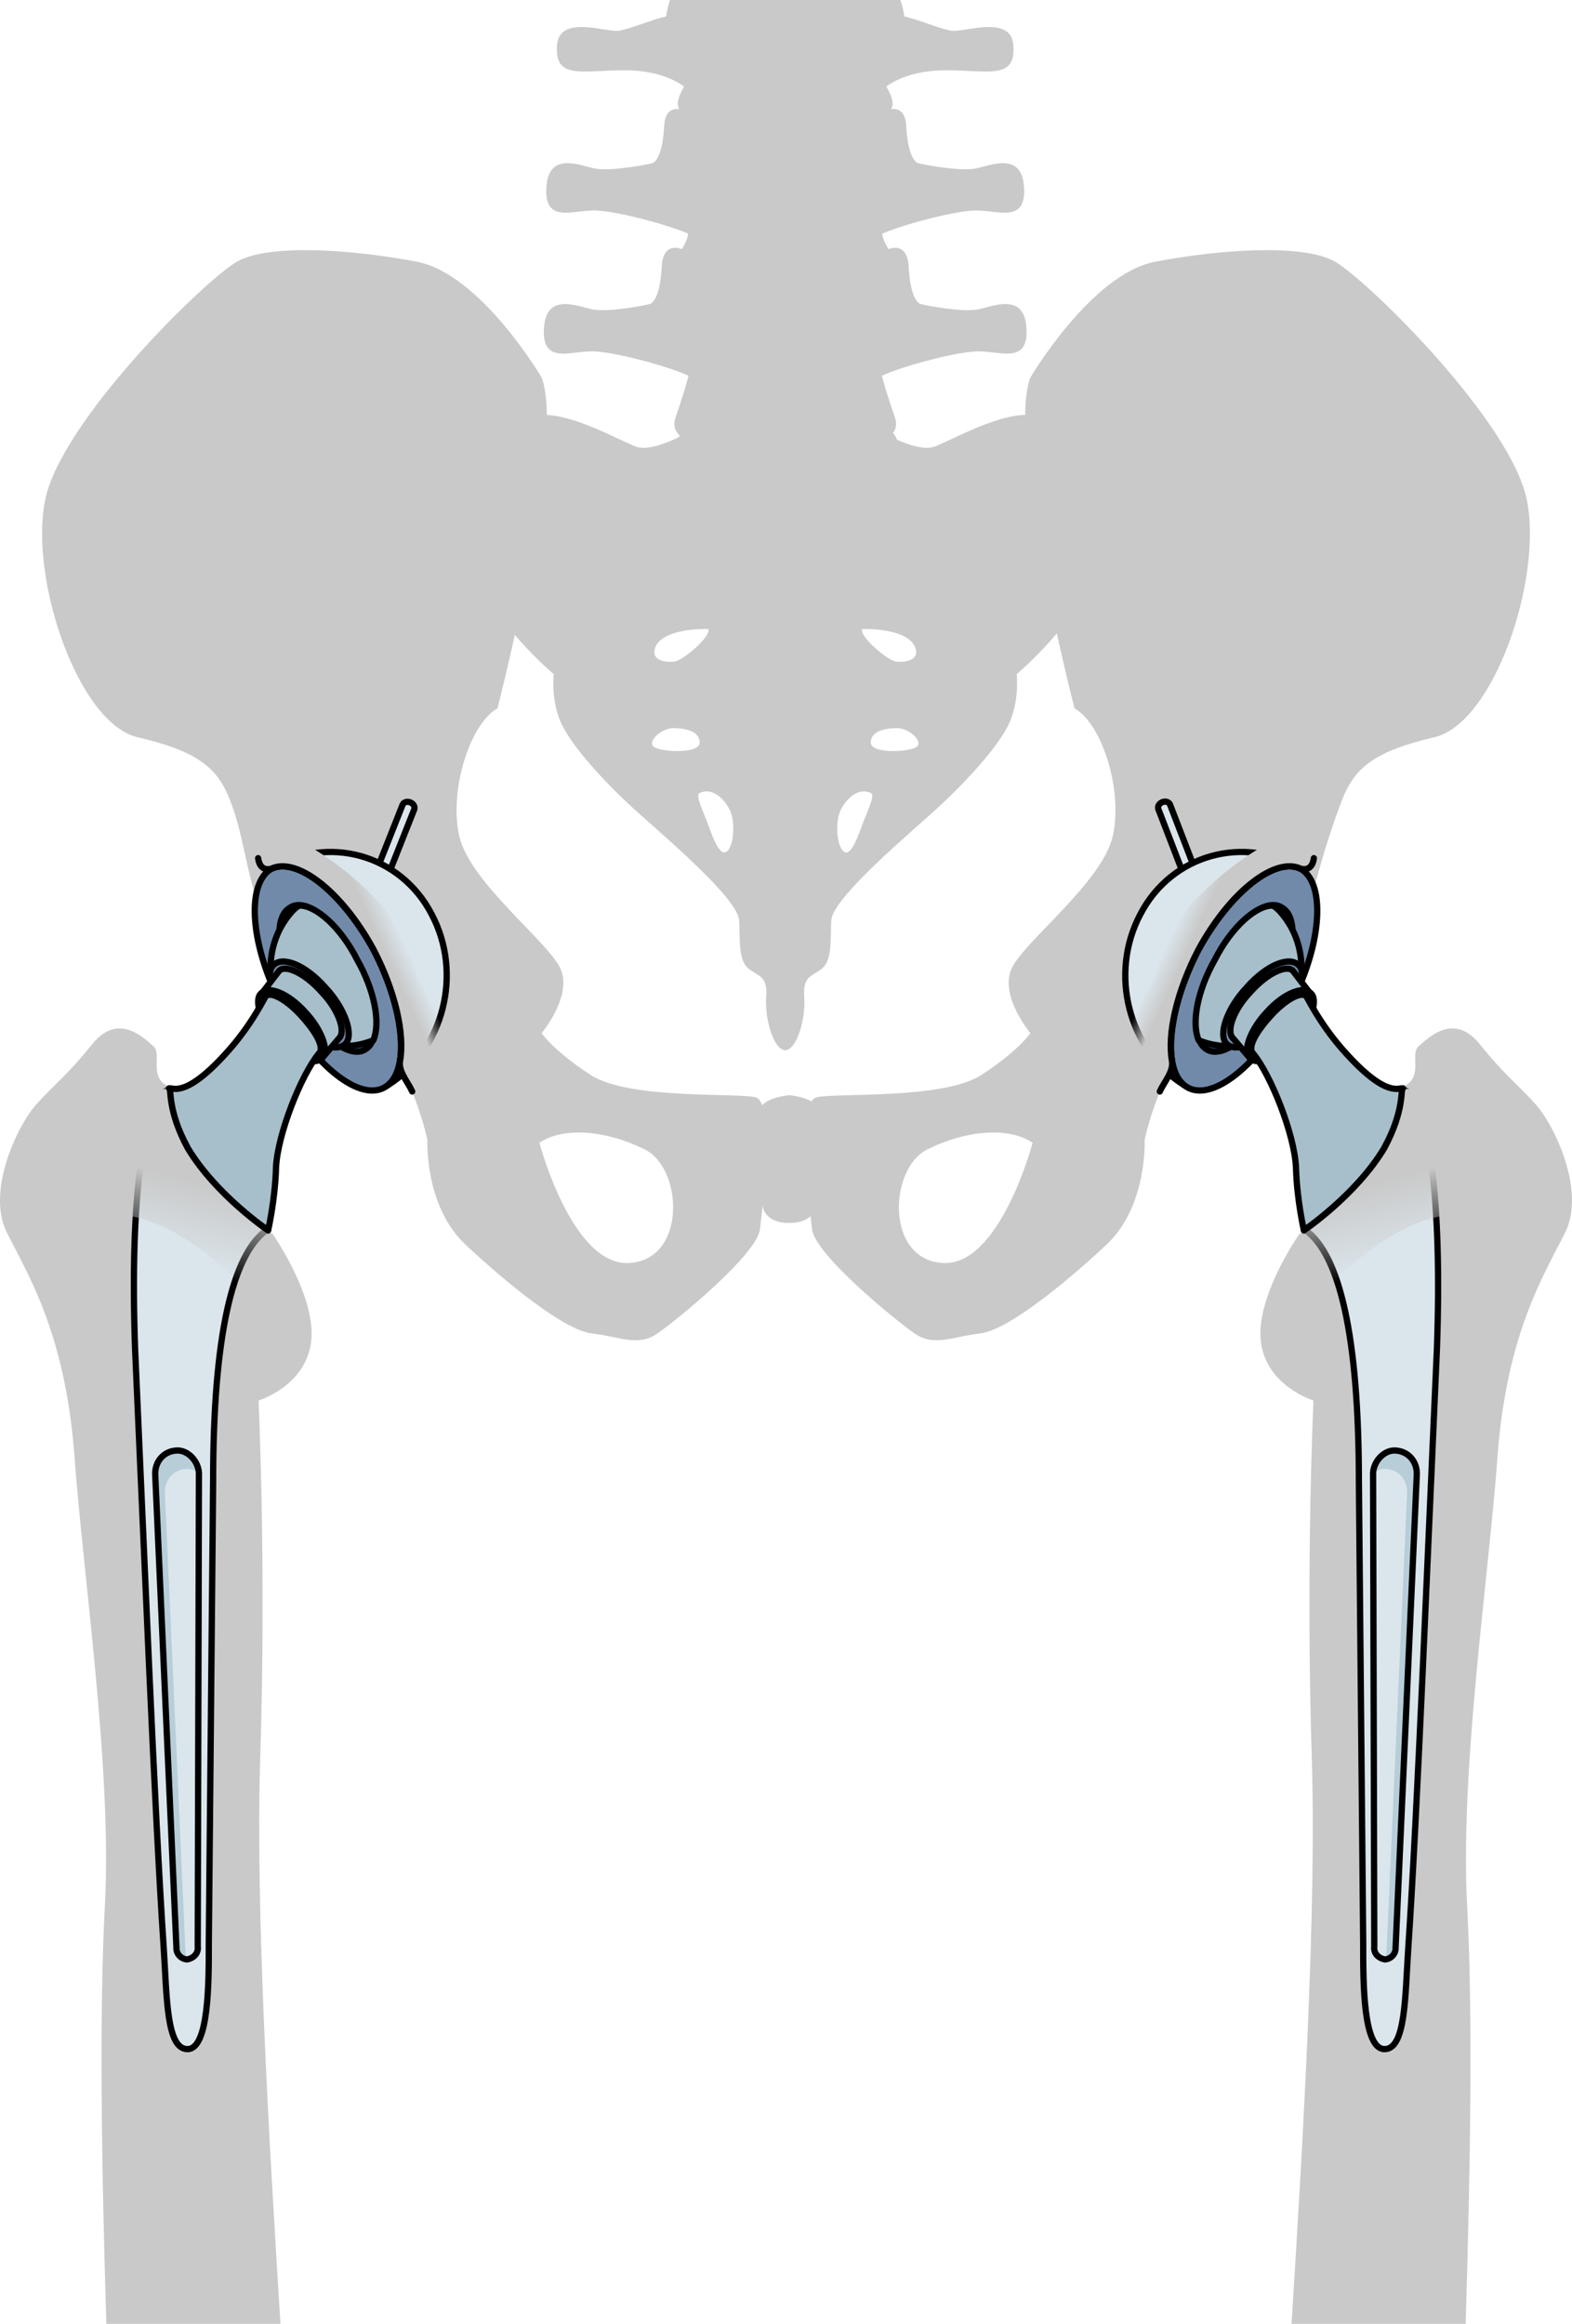 <?xml version="1.0" encoding="utf-8"?>
<!-- Generator: Adobe Illustrator 16.0.0, SVG Export Plug-In . SVG Version: 6.00 Build 0)  -->
<!DOCTYPE svg PUBLIC "-//W3C//DTD SVG 1.1//EN" "http://www.w3.org/Graphics/SVG/1.1/DTD/svg11.dtd">
<svg version="1.1" id="Layer_1" xmlns="http://www.w3.org/2000/svg" xmlns:xlink="http://www.w3.org/1999/xlink" x="0px" y="0px"
	 width="250.972px" height="370.815px" viewBox="0 0 250.972 370.815" enable-background="new 0 0 250.972 370.815"
	 xml:space="preserve">
<g>
	<g>
		<g>
			<g>
				<path fill="#C9C9C9" d="M120.598,175.09c-3.163-0.752-20.259,0.398-26.34-3.583c-6.081-3.98-7.783-6.657-7.783-6.657
					s5.106-6.083,2.918-10.46c-2.188-4.378-14.354-13.624-16.056-20.92c-1.702-7.297,1.702-18.002,6.082-20.436
					c0,0,10.948-42.33,7.056-52.79c0,0-9.729-16.542-19.949-18.487c-10.218-1.947-23.597-2.919-28.704,0
					C32.713,44.675,9.604,67.3,7.17,79.949c-2.434,12.651,5.351,35.519,14.839,37.707c9.486,2.191,12.65,4.865,14.596,9.733
					c1.946,4.864,2.226,8.566,3.896,14.704c4.623-0.729,16.539,18.866,21.162,24.705c4.624,5.837,6.567,15.081,6.567,15.081
					s-0.485,10.566,6.081,16.719c6.569,6.148,15.813,13.689,20.192,14.178c4.379,0.486,7.298,2.189,10.46,0
					c3.161-2.188,15.88-12.574,16.363-16.624C121.812,192.097,123.758,175.843,120.598,175.09z M100.52,201.532
					c-9.167,0.632-14.407-19.185-14.407-19.185c3.931-2.619,10.696-1.963,16.811,1.055
					C109.034,186.425,109.688,200.905,100.52,201.532z"/>
				<g>
					<path fill="#C9C9C9" d="M129.647,196.15c0.484,4.05,13.201,14.436,16.363,16.624c3.164,2.189,6.082,0.486,10.461,0
						c4.379-0.488,13.623-8.027,20.191-14.178c6.568-6.152,6.08-16.719,6.08-16.719s1.945-9.244,6.568-15.081
						c4.625-5.839,15.609-16.509,19.184-16.009c-0.35-5.375,3.928-18.535,5.873-23.4c1.945-4.867,5.109-7.542,14.598-9.732
						c9.488-2.188,17.271-25.055,14.838-37.707c-2.434-12.648-25.543-35.273-30.65-38.191c-5.109-2.919-18.488-1.947-28.707,0
						C174.229,43.704,164.5,60.246,164.5,60.246c-3.896,10.46,7.053,52.791,7.053,52.791c4.379,2.432,7.787,13.138,6.084,20.435
						c-1.705,7.297-13.867,16.542-16.055,20.92c-2.189,4.379,2.918,10.46,2.918,10.46s-1.705,2.676-7.785,6.658
						c-6.082,3.981-23.176,2.831-26.338,3.583C127.215,175.843,129.161,192.097,129.647,196.15z M148.053,183.403
						c6.111-3.019,12.879-3.675,16.807-1.055c0,0-5.238,19.816-14.406,19.186C141.284,200.905,141.94,186.425,148.053,183.403z"/>
				</g>
				<path fill="#C9C9C9" d="M126.012,195.13c0,0,2.947,0.219,4.014-1.898c1.068-2.115,0.746-13.55,0.746-15.8
					c0-2.248-4.76-2.683-4.76-2.683s-4.763,0.436-4.763,2.683c0,2.25-0.323,13.685,0.745,15.8
					C123.062,195.349,126.012,195.13,126.012,195.13z"/>
			</g>
			<g>
				<g>
					<path fill="#C9C9C9" d="M167.387,67.174c-4.428-3.252-14.305,2.552-18.102,4.061c-3.26,1.294-10.506-3.481-10.506-3.481
						l-13.414-0.118l-13.419,0.118c0,0-7.25,4.775-10.506,3.481c-3.798-1.509-13.669-7.313-18.099-4.061
						c-4.431,3.248-10,15.09-7.47,23.566c2.53,8.473,12.53,16.832,12.53,16.832s-0.506,4.527,1.392,8.244
						c1.899,3.713,6.962,9.288,12.154,13.93c5.188,4.644,15.945,13.816,16.072,17.181c0.128,3.368-0.127,6.387,1.52,7.664
						c1.644,1.277,3.038,1.162,2.784,4.526c-0.251,3.368,1.14,8.36,3.039,8.476c1.898-0.115,3.289-5.108,3.037-8.476
						c-0.254-3.365,1.141-3.25,2.783-4.526c1.646-1.277,1.395-4.296,1.521-7.664c0.125-3.365,10.885-12.538,16.072-17.181
						c5.189-4.643,10.25-10.217,12.148-13.93c1.9-3.717,1.393-8.244,1.393-8.244s10.002-8.358,12.531-16.832
						C177.385,82.263,171.817,70.422,167.387,67.174z M104.479,103.823c0.608-3.732,8.561-3.454,8.561-3.454
						c0.669,1.058-3.942,4.955-5.281,5.18C106.425,105.769,104.221,105.422,104.479,103.823z M104.479,119.244
						c-1.334-0.781,1.033-3.062,3.036-3.062s4.248,0.555,4.189,2.336C111.646,120.302,105.817,120.022,104.479,119.244z
						 M116.138,135.779c-1.093,1.112-2.187-1.726-3.032-4.065c-0.844-2.339-2.178-4.821-1.398-5.179
						c2.309-1.058,4.368,1.503,4.977,3.121C117.291,131.27,117.229,134.665,116.138,135.779z M137.688,100.37
						c0,0,7.951-0.278,8.561,3.454c0.26,1.599-1.941,1.946-3.277,1.727C141.635,105.324,137.022,101.427,137.688,100.37z
						 M137.624,131.714c-0.846,2.339-1.939,5.177-3.029,4.065c-1.094-1.114-1.156-4.51-0.547-6.123
						c0.605-1.618,2.666-4.179,4.975-3.121C139.803,126.894,138.469,129.375,137.624,131.714z M146.249,119.244
						c-1.338,0.778-7.164,1.058-7.225-0.726c-0.062-1.782,2.184-2.336,4.188-2.336S147.583,118.465,146.249,119.244z"/>
					<path fill="#C9C9C9" d="M110.133,17.956c0,0-3.874-2.232-4.096,2.13c-0.224,4.363-1.266,5.727-1.857,5.929
						c-0.595,0.208-6.688,1.364-9.142,0.889c-2.452-0.478-7.434-2.796-7.805,2.93c-0.37,5.725,3.865,3.814,7.509,3.75
						c3.64-0.069,14.342,2.929,16.272,4.293C112.947,39.241,115.558,21.842,110.133,17.956z"/>
					<path fill="#C9C9C9" d="M140.584,17.956c0,0,3.875-2.232,4.096,2.13c0.223,4.363,1.264,5.727,1.859,5.929
						c0.594,0.208,6.689,1.364,9.143,0.889c2.449-0.478,7.43-2.796,7.803,2.93c0.371,5.725-3.863,3.814-7.51,3.75
						c-3.639-0.069-14.34,2.929-16.271,4.293C137.768,39.241,135.163,21.842,140.584,17.956z"/>
					<path fill="#C9C9C9" d="M109.067,39.838c0,0-3.198-1.633-3.42,2.729c-0.222,4.362-1.264,5.723-1.858,5.93
						c-0.594,0.206-6.688,1.362-9.14,0.886c-2.452-0.478-7.431-2.793-7.804,2.932c-0.372,5.723,3.864,3.819,7.505,3.747
						c3.644-0.069,14.342,2.931,16.275,4.295C112.559,61.721,114.494,43.726,109.067,39.838z"/>
					<path fill="#C9C9C9" d="M141.649,39.838c0,0,3.195-1.633,3.42,2.729c0.225,4.362,1.266,5.723,1.857,5.93
						c0.596,0.206,6.689,1.362,9.141,0.886c2.453-0.479,7.436-2.793,7.803,2.932c0.373,5.723-3.861,3.819-7.502,3.747
						c-3.643-0.069-14.346,2.931-16.277,4.295C138.159,61.721,136.225,43.726,141.649,39.838z"/>
					<path fill="#C9C9C9" d="M144.18,22.144c0,3.731-8.275,4.714-18.483,4.714c-10.204,0-18.477-0.983-18.477-4.714
						c0-3.732,8.271-5.123,18.477-5.123C135.905,17.021,144.18,18.412,144.18,22.144z"/>
					<path fill="#C9C9C9" d="M143.374,71.104c0,3.731-7.916,6.759-17.677,6.759c-9.76,0-17.67-3.028-17.67-6.759
						c0-3.732,7.91-6.757,17.67-6.757C135.458,64.347,143.374,67.372,143.374,71.104z"/>
					<path fill="#C9C9C9" d="M140.833,54.904c1.117-1.907,3.482-2.796,2.225-4.84c-4.135-0.747-17.584,3.683-17.698,3.721
						c-0.112-0.038-13.56-4.466-17.698-3.721c-1.258,2.044,1.109,2.934,2.224,4.84c1.116,1.91,0.194,5.181-2.047,11.744
						c-2.227,6.525,17.298,5.579,17.521,5.567c0.224,0.011,19.75,0.958,17.524-5.567C140.641,60.085,139.719,56.814,140.833,54.904z
						"/>
					<path fill="#C9C9C9" d="M144.18,48.272c0,3.731-8.275,5.53-18.483,5.53c-10.204,0-18.477-1.797-18.477-5.53
						c0-3.734,8.271-5.532,18.477-5.532C135.905,42.739,144.18,44.538,144.18,48.272z"/>
					<path fill="#C9C9C9" d="M141.43,28.388c1.338-0.613,3.045-2.52,1.041-3.883c-5.066,1.741-14.168,1.852-16.758,1.846v-0.006
						c0,0-0.127,0.003-0.354,0.006c-0.227-0.002-0.354-0.006-0.354-0.006v0.006c-2.589,0.005-11.691-0.105-16.755-1.846
						c-2.005,1.363-0.296,3.271,1.04,3.883c1.338,0.615,1.188,6.954,0.445,9.542c-0.742,2.589-4.595,5.5,0.148,7.088
						c4.9,1.642,13.63,1.332,15.476,1.247c1.845,0.085,10.574,0.395,15.474-1.247c4.748-1.587,0.893-4.5,0.15-7.088
						C140.237,35.342,140.092,29.003,141.43,28.388z"/>
					<g>
						<path fill="#C9C9C9" d="M109.413,0h-2.434c-0.223,0.547-0.445,1.373-0.63,2.622c-2.406,0.534-5.639,1.979-7.546,2.282
							c-1.907,0.305-9.449-2.584-9.861,2.206c-0.491,5.683,3.892,4.104,10.772,4.104s9.867,2.89,9.867,2.89S116.578,5.886,109.413,0
							z"/>
						<path fill="#C9C9C9" d="M151.913,4.904c-1.906-0.304-5.141-1.75-7.543-2.282c-0.186-1.249-0.41-2.074-0.635-2.622h-2.434
							c-7.162,5.886-0.166,14.103-0.166,14.103s2.984-2.889,9.867-2.889c6.881,0,11.266,1.578,10.773-4.105
							C161.362,2.32,153.817,5.209,151.913,4.904z"/>
						<path fill="#C9C9C9" d="M143.092,0H107.63c0.137,3.211,3.261,2.151,3.261,7.337c0,5.35-2.679,6.987-2.679,9.28
							c0,2.767,7.756,2.836,16.792,2.838h0.709c9.04-0.002,16.795-0.071,16.795-2.838c0-2.292-2.678-3.93-2.678-9.28
							C139.831,2.152,142.954,3.211,143.092,0z"/>
					</g>
				</g>
			</g>
		</g>
	</g>
	<path fill="none" stroke="#000000" stroke-linecap="round" stroke-linejoin="round" stroke-miterlimit="10" d="M125.486,174.128"/>
	<g>
		<path fill="#DBE6EC" stroke="#000000" stroke-linecap="round" stroke-linejoin="round" stroke-miterlimit="10" d="
			M186.799,128.395l7.862,20.386c0.161,0.42-0.126,0.922-0.641,1.121c-0.515,0.198-1.063,0.019-1.226-0.402l-7.861-20.386
			c-0.162-0.418,0.125-0.92,0.641-1.119C186.088,127.796,186.639,127.975,186.799,128.395z"/>
		<path fill="#DBE6EC" stroke="#000000" stroke-linecap="round" stroke-linejoin="round" stroke-miterlimit="10" d="M64.27,128.422
			l-8.05,20.313c-0.166,0.419,0.117,0.922,0.63,1.126c0.513,0.203,1.063,0.03,1.229-0.39l8.05-20.313
			c0.165-0.417-0.116-0.921-0.63-1.125C64.987,127.831,64.435,128.005,64.27,128.422z"/>
	</g>
	<g>
		<g>
			<g>
				<path fill="#C9C9C9" d="M11.895,232.455c1.452,19.708,6.019,49.951,4.844,71.763c-0.9,16.698-0.538,41.123,0.238,66.598h27.797
					c-1.938-31.01-3.984-66.629-3.228-90.354c0.981-30.799-0.27-56.986-0.27-56.986s7.531-2.271,8.399-9.402
					c0.869-7.13-6.077-17.064-6.077-17.064s0.012-0.018,0.021-0.033c-0.633-0.348-1.24-0.74-1.787-1.238
					c-2.287-2.098-4.027-5.015-5.327-7.807c-1.261-2.709-1.744-8.207-2.38-10.776c-0.546-2.208-3.656-1.758-5.159-3.405
					c-0.476,0.07-0.943,0.048-1.398-0.106c-4.274-1.431-1.505-5.357-3.1-6.724c-1.591-1.368-5.637-5.409-9.749-0.301
					c-4.113,5.11-5.928,6.281-8.904,9.583c-2.979,3.3-8.053,13.805-4.725,20.473C4.42,203.336,10.442,212.748,11.895,232.455z"/>
			</g>
			<g>
				<path fill="#004D6B" d="M46.224,144.78c2.501-1.762,7.454,2.151,10.677,8.296c3.403,6.372,4.018,12.784,1.33,14.323
					c-2.49,1.55-7.455-2.153-10.666-8.51C44.148,152.733,43.537,146.318,46.224,144.78L46.224,144.78z"/>
				<path fill="#718AAA" d="M43.166,138.731c3.916-2.313,11.32,3.447,16.516,12.9c4.982,9.652,5.778,19.476,1.86,21.789
					c-3.929,2.525-11.332-3.234-16.515-12.9C40.03,151.079,39.235,141.255,43.166,138.731L43.166,138.731z"/>
				<path fill="none" stroke="#000000" stroke-linecap="round" stroke-linejoin="round" stroke-miterlimit="10" d="M43.166,138.731
					c3.916-2.313,11.32,3.447,16.516,12.9c4.982,9.652,5.778,19.476,1.86,21.789c-3.929,2.525-11.332-3.234-16.515-12.9
					C40.03,151.079,39.235,141.255,43.166,138.731L43.166,138.731z"/>
				<path fill="#DBE6EC" d="M68.925,145.912c-4.986-9.65-16.69-12.724-25.573-7.312c4.092-1.877,11.267,3.684,16.279,12.911
					c4.815,9.216,5.901,18.659,2.337,21.628C70.865,167.516,73.925,155.352,68.925,145.912L68.925,145.912z"/>
				<path fill="none" stroke="#000000" stroke-linecap="round" stroke-linejoin="round" stroke-miterlimit="10" d="M68.925,145.912
					c-4.986-9.65-16.69-12.724-25.573-7.312c4.092-1.877,11.267,3.684,16.279,12.911c4.815,9.216,5.888,18.657,2.324,21.628
					C70.854,167.516,73.925,155.352,68.925,145.912L68.925,145.912z"/>
				<path fill="#315985" d="M46.283,144.847c2.503-1.761,7.454,2.151,10.675,8.298c3.407,6.37,4.02,12.785,1.329,14.322
					c-2.486,1.549-7.455-2.152-10.661-8.51C44.206,152.799,43.595,146.386,46.283,144.847L46.283,144.847z"/>
				<path fill="none" stroke="#000000" stroke-linecap="round" stroke-linejoin="round" stroke-miterlimit="10" d="M46.283,144.847
					c2.503-1.761,7.454,2.151,10.675,8.298c3.407,6.37,4.02,12.785,1.329,14.322c-2.486,1.549-7.455-2.152-10.661-8.51
					C44.206,152.799,43.595,146.386,46.283,144.847L46.283,144.847z"/>
				<path fill="#A7BFCB" d="M57.005,153.113c-2.658-5.249-6.617-8.669-9.199-8.613c-0.41,0.188-0.618,0.388-1.039,0.786
					c-4.672,5.018-4.746,12.857-0.296,18.002c3.552,3.606,8.652,4.553,13.132,2.702C60.755,163.306,59.876,158.163,57.005,153.113
					L57.005,153.113z"/>
				<path fill="none" stroke="#000000" stroke-linecap="round" stroke-linejoin="round" stroke-miterlimit="10" d="M57.005,153.113
					c-2.658-5.249-6.617-8.669-9.199-8.613c-0.41,0.188-0.618,0.388-1.039,0.786c-4.672,5.018-4.746,12.857-0.296,18.002
					c3.552,3.606,8.652,4.553,13.132,2.702C60.755,163.306,59.876,158.163,57.005,153.113L57.005,153.113z"/>
				<path fill="#718AAA" d="M43.57,154.075c1.495-1.617,5.2-0.113,8.375,3.494c3.188,3.395,4.534,7.531,3.252,8.946
					c-1.496,1.619-5.187-0.101-8.374-3.494C43.635,159.627,42.288,155.49,43.57,154.075L43.57,154.075z"/>
				<path fill="none" stroke="#000000" stroke-linecap="round" stroke-linejoin="round" stroke-miterlimit="10" d="M43.57,154.075
					c1.495-1.617,5.2-0.113,8.375,3.494c3.188,3.395,4.534,7.531,3.252,8.946c-1.496,1.619-5.187-0.101-8.374-3.494
					C43.635,159.627,42.288,155.49,43.57,154.075L43.57,154.075z"/>
				<path fill="#A7BFCB" d="M41.924,158.343c1.054-1.004,4.222,0.266,6.824,3.2c2.604,2.933,3.811,5.997,2.742,7.214
					c2.779-3.25,2.779-3.25,2.779-3.25c0.867-1.229-0.323-4.505-2.939-7.224c-2.604-2.936-5.694-4.402-6.748-3.397L41.924,158.343
					L41.924,158.343L41.924,158.343z"/>
				<path fill="#718AAA" d="M41.59,158.605c1.222-1.369,4.329-0.17,7.027,2.783c2.71,2.777,3.896,6.202,2.847,7.401
					c-1.221,1.37-4.318-0.004-7.026-2.782C41.729,163.23,40.544,159.807,41.59,158.605L41.59,158.605z"/>
				<path fill="none" stroke="#000000" stroke-linecap="round" stroke-linejoin="round" stroke-miterlimit="10" d="M41.59,158.605
					c1.222-1.369,4.329-0.17,7.027,2.783c2.71,2.777,3.896,6.202,2.847,7.401c-1.221,1.37-4.318-0.004-7.026-2.782
					C41.729,163.23,40.544,159.807,41.59,158.605L41.59,158.605z"/>
				<path fill="none" stroke="#000000" stroke-linecap="round" stroke-linejoin="round" stroke-miterlimit="10" d="M41.924,158.343
					c1.054-1.004,4.222,0.266,6.824,3.2c2.604,2.933,3.811,5.997,2.742,7.214c2.779-3.25,2.779-3.25,2.779-3.25
					c0.867-1.229-0.323-4.505-2.939-7.224c-2.604-2.936-5.694-4.402-6.748-3.397L41.924,158.343L41.924,158.343L41.924,158.343z"/>
				<g>
					<path fill="#DBE6EC" d="M27.111,173.714c-0.272,0.1-0.367,0.288-0.643,0.388c-3.494,2.51-5.789,16.567-4.896,41.264
						c1.362,30.037,3.099,73.689,4.564,95.445c0.521,7.892,0.415,16.172,3.798,16.163c3.381-0.01,3.416-10.415,3.401-16.789
						c0,0,0.471-50.53,0.691-73.886c0.008-23.154,3.087-35.98,8.423-39.936"/>
					<path fill="none" stroke="#000000" stroke-linecap="round" stroke-linejoin="round" stroke-miterlimit="10" d="M27.111,173.714
						c-0.272,0.1-0.367,0.288-0.643,0.388c-3.494,2.51-5.789,16.567-4.896,41.264c1.362,30.037,3.099,73.689,4.564,95.445
						c0.521,7.892,0.415,16.172,3.798,16.163c3.381-0.01,3.416-10.415,3.401-16.789c0,0,0.471-50.53,0.691-73.886
						c0.008-23.154,3.087-35.98,8.423-39.936"/>
					<path fill="#B7CED9" d="M26.329,238.23c-0.068-2.134,1.421-3.747,3.419-3.839c0.722-0.041,1.424,0.236,2.011,0.696
						c0.001-0.007,0-0.011,0-0.014c-0.084-1.92-1.765-3.726-3.561-3.62c-1.998,0.092-3.489,1.705-3.419,3.838l3.391,75.562
						c-0.047,0.793,0.603,1.62,1.496,1.773L26.329,238.23z"/>
					<path fill="none" stroke="#000000" stroke-linecap="round" stroke-linejoin="round" stroke-miterlimit="10" d="M24.779,235.292
						c-0.07-2.133,1.421-3.746,3.419-3.838l0,0c1.796-0.104,3.477,1.7,3.561,3.62c-0.19,75.562-0.19,75.562-0.19,75.562
						c0.136,1.071-0.711,1.872-1.713,2.024l0,0c-0.993-0.062-1.734-0.956-1.686-1.806L24.779,235.292L24.779,235.292L24.779,235.292
						z"/>
					<path fill="#A7BFCB" d="M27,173.679c0.548-0.198,2.477,1.624,8.894-5.395c4.271-4.604,6.344-9.133,6.555-9.333l0,0
						c0.848-0.795,3.355,0.626,5.604,3.089c2.25,2.462,3.886,5.101,2.828,6.093c-2.804,3.427-6.582,12.865-6.815,18.188
						c-0.138,5.134-1.263,10.007-1.263,10.007s-8.321-5.625-12.811-13.098C26.638,177.044,26.809,174.055,27,173.679"/>
					<path fill="none" stroke="#000000" stroke-linecap="round" stroke-linejoin="round" stroke-miterlimit="10" d="M27,173.679
						c0.548-0.198,2.477,1.624,8.894-5.395c4.271-4.604,6.344-9.133,6.555-9.333l0,0c0.848-0.795,3.355,0.626,5.604,3.089
						c2.25,2.462,3.886,5.101,2.828,6.093c-2.804,3.427-6.582,12.865-6.815,18.188c-0.138,5.134-1.263,10.007-1.263,10.007
						s-8.321-5.625-12.811-13.098C26.638,177.044,26.809,174.055,27,173.679"/>
				</g>
			</g>
			
				<linearGradient id="SVGID_1_" gradientUnits="userSpaceOnUse" x1="6.907" y1="175.659" x2="3.173" y2="160.827" gradientTransform="matrix(1 0 0 -1 24.945 364.322)">
				<stop  offset="0" style="stop-color:#C9C9C9"/>
				<stop  offset="0.944" style="stop-color:#C9C9C9;stop-opacity:0"/>
			</linearGradient>
			<path fill="url(#SVGID_1_)" d="M27,173.679c0.424-0.005-0.361,3.365,2.99,9.553c4.488,7.473,12.811,13.097,12.811,13.097
				l-1.522,11.999c0,0-11.403-15.004-24.318-14.614C17.665,183.305,21.806,173.739,27,173.679z"/>
			<path fill="none" stroke="#000000" stroke-linecap="round" stroke-linejoin="round" stroke-miterlimit="10" d="M27,173.679
				c0.424-0.005-0.361,3.365,2.99,9.553c4.488,7.473,12.811,13.097,12.811,13.097"/>
			
				<linearGradient id="SVGID_2_" gradientUnits="userSpaceOnUse" x1="36.422" y1="212.648" x2="39.771" y2="214.193" gradientTransform="matrix(1 0 0 -1 24.945 364.322)">
				<stop  offset="0" style="stop-color:#C9C9C9"/>
				<stop  offset="0.944" style="stop-color:#C9C9C9;stop-opacity:0"/>
			</linearGradient>
			<path fill="url(#SVGID_2_)" d="M65.807,174.167c-0.017-0.04-0.033-0.078-0.052-0.115c-0.65-1.415-2.175-3.099-1.887-4.728
				c0.77-4.368-0.756-11.148-4.237-17.812c-5.014-9.228-12.188-14.789-16.279-12.912c0,0-1.821,0.706-2.141-1.663
				c2.111-2.916,8.634-1.603,8.634-1.603s19.174,10.592,21.476,30.75c-1.153,3.989-5.529,8.043-5.529,8.043"/>
			<path fill="none" stroke="#000000" stroke-linecap="round" stroke-linejoin="round" stroke-miterlimit="10" d="M65.807,174.167
				c-0.017-0.04-0.033-0.078-0.052-0.115c-0.65-1.415-2.175-3.099-1.887-4.728c0.77-4.368-0.756-11.148-4.237-17.812
				c-5.014-9.228-12.188-14.789-16.279-12.912c0,0-1.821,0.706-2.141-1.663"/>
		</g>
		<g>
			<g>
				<path fill="#C9C9C9" d="M239.079,232.455c-1.453,19.708-6.018,49.951-4.844,71.763c0.9,16.698,0.539,41.123-0.238,66.598H206.2
					c1.938-31.01,3.984-66.629,3.227-90.354c-0.98-30.799,0.271-56.986,0.271-56.986s-7.533-2.271-8.4-9.402
					c-0.869-7.13,6.076-17.064,6.076-17.064s-0.01-0.018-0.02-0.033c0.633-0.348,1.238-0.74,1.785-1.238
					c2.287-2.098,4.027-5.015,5.328-7.807c1.262-2.709,1.744-8.207,2.379-10.776c0.547-2.208,3.656-1.758,5.16-3.405
					c0.477,0.07,0.943,0.048,1.398-0.106c4.273-1.431,1.506-5.357,3.1-6.724c1.59-1.368,5.637-5.409,9.748-0.301
					c4.115,5.11,5.928,6.281,8.906,9.583c2.977,3.3,8.051,13.805,4.723,20.473C246.553,203.336,240.532,212.748,239.079,232.455z"/>
			</g>
			<g>
				<path fill="#004D6B" d="M204.749,144.78c-2.5-1.762-7.453,2.151-10.676,8.296c-3.404,6.372-4.018,12.784-1.33,14.323
					c2.49,1.55,7.455-2.153,10.666-8.51C206.825,152.733,207.436,146.318,204.749,144.78L204.749,144.78z"/>
				<path fill="#718AAA" d="M207.807,138.731c-3.916-2.313-11.32,3.447-16.516,12.9c-4.982,9.652-5.779,19.476-1.861,21.789
					c3.93,2.525,11.332-3.234,16.516-12.9C210.944,151.079,211.739,141.255,207.807,138.731L207.807,138.731z"/>
				<path fill="none" stroke="#000000" stroke-linecap="round" stroke-linejoin="round" stroke-miterlimit="10" d="M207.807,138.731
					c-3.916-2.313-11.32,3.447-16.516,12.9c-4.982,9.652-5.779,19.476-1.861,21.789c3.93,2.525,11.332-3.234,16.516-12.9
					C210.944,151.079,211.739,141.255,207.807,138.731L207.807,138.731z"/>
				<path fill="#DBE6EC" d="M182.047,145.912c4.988-9.65,16.691-12.724,25.574-7.312c-4.092-1.877-11.266,3.684-16.279,12.911
					c-4.814,9.216-5.9,18.659-2.338,21.628C180.108,167.516,177.047,155.352,182.047,145.912L182.047,145.912z"/>
				<path fill="none" stroke="#000000" stroke-linecap="round" stroke-linejoin="round" stroke-miterlimit="10" d="M182.047,145.912
					c4.988-9.65,16.691-12.724,25.574-7.312c-4.092-1.877-11.266,3.684-16.279,12.911c-4.814,9.216-5.887,18.657-2.324,21.628
					C180.12,167.516,177.047,155.352,182.047,145.912L182.047,145.912z"/>
				<path fill="#315985" d="M204.69,144.847c-2.502-1.761-7.453,2.151-10.676,8.298c-3.406,6.37-4.018,12.785-1.328,14.322
					c2.486,1.549,7.455-2.152,10.66-8.51C206.766,152.799,207.377,146.386,204.69,144.847L204.69,144.847z"/>
				<path fill="none" stroke="#000000" stroke-linecap="round" stroke-linejoin="round" stroke-miterlimit="10" d="M204.69,144.847
					c-2.502-1.761-7.453,2.151-10.676,8.298c-3.406,6.37-4.018,12.785-1.328,14.322c2.486,1.549,7.455-2.152,10.66-8.51
					C206.766,152.799,207.377,146.386,204.69,144.847L204.69,144.847z"/>
				<path fill="#A7BFCB" d="M193.967,153.113c2.658-5.249,6.617-8.669,9.199-8.613c0.412,0.188,0.619,0.388,1.039,0.786
					c4.672,5.018,4.748,12.857,0.297,18.002c-3.551,3.606-8.652,4.553-13.131,2.702
					C190.217,163.306,191.096,158.163,193.967,153.113L193.967,153.113z"/>
				<path fill="none" stroke="#000000" stroke-linecap="round" stroke-linejoin="round" stroke-miterlimit="10" d="M193.967,153.113
					c2.658-5.249,6.617-8.669,9.199-8.613c0.412,0.188,0.619,0.388,1.039,0.786c4.672,5.018,4.748,12.857,0.297,18.002
					c-3.551,3.606-8.652,4.553-13.131,2.702C190.217,163.306,191.096,158.163,193.967,153.113L193.967,153.113z"/>
				<path fill="#718AAA" d="M207.403,154.075c-1.494-1.617-5.199-0.113-8.375,3.494c-3.188,3.395-4.533,7.531-3.252,8.946
					c1.496,1.619,5.186-0.101,8.375-3.494C207.338,159.627,208.686,155.49,207.403,154.075L207.403,154.075z"/>
				<path fill="none" stroke="#000000" stroke-linecap="round" stroke-linejoin="round" stroke-miterlimit="10" d="M207.403,154.075
					c-1.494-1.617-5.199-0.113-8.375,3.494c-3.188,3.395-4.533,7.531-3.252,8.946c1.496,1.619,5.186-0.101,8.375-3.494
					C207.338,159.627,208.686,155.49,207.403,154.075L207.403,154.075z"/>
				<path fill="#A7BFCB" d="M209.049,158.343c-1.053-1.004-4.221,0.266-6.824,3.2c-2.604,2.933-3.811,5.997-2.742,7.214
					c-2.779-3.25-2.779-3.25-2.779-3.25c-0.867-1.229,0.324-4.505,2.939-7.224c2.604-2.936,5.693-4.402,6.748-3.397L209.049,158.343
					L209.049,158.343L209.049,158.343z"/>
				<path fill="#718AAA" d="M209.383,158.605c-1.221-1.369-4.33-0.17-7.027,2.783c-2.709,2.777-3.896,6.202-2.848,7.401
					c1.223,1.37,4.32-0.004,7.027-2.782C209.245,163.23,210.428,159.807,209.383,158.605L209.383,158.605z"/>
				<path fill="none" stroke="#000000" stroke-linecap="round" stroke-linejoin="round" stroke-miterlimit="10" d="M209.383,158.605
					c-1.221-1.369-4.33-0.17-7.027,2.783c-2.709,2.777-3.896,6.202-2.848,7.401c1.223,1.37,4.32-0.004,7.027-2.782
					C209.245,163.23,210.428,159.807,209.383,158.605L209.383,158.605z"/>
				<path fill="none" stroke="#000000" stroke-linecap="round" stroke-linejoin="round" stroke-miterlimit="10" d="M209.049,158.343
					c-1.053-1.004-4.221,0.266-6.824,3.2c-2.604,2.933-3.811,5.997-2.742,7.214c-2.779-3.25-2.779-3.25-2.779-3.25
					c-0.867-1.229,0.324-4.505,2.939-7.224c2.604-2.936,5.693-4.402,6.748-3.397L209.049,158.343L209.049,158.343L209.049,158.343z"
					/>
				<g>
					<path fill="#DBE6EC" d="M223.862,173.714c0.271,0.1,0.367,0.288,0.643,0.388c3.494,2.51,5.789,16.567,4.896,41.264
						c-1.363,30.037-3.1,73.689-4.566,95.445c-0.52,7.892-0.414,16.172-3.797,16.163c-3.381-0.01-3.416-10.415-3.402-16.789
						c0,0-0.471-50.53-0.689-73.886c-0.008-23.154-3.088-35.98-8.424-39.936"/>
					<path fill="none" stroke="#000000" stroke-linecap="round" stroke-linejoin="round" stroke-miterlimit="10" d="
						M223.862,173.714c0.271,0.1,0.367,0.288,0.643,0.388c3.494,2.51,5.789,16.567,4.896,41.264
						c-1.363,30.037-3.1,73.689-4.566,95.445c-0.52,7.892-0.414,16.172-3.797,16.163c-3.381-0.01-3.416-10.415-3.402-16.789
						c0,0-0.471-50.53-0.689-73.886c-0.008-23.154-3.088-35.98-8.424-39.936"/>
					<path fill="#B7CED9" d="M224.645,238.23c0.066-2.134-1.422-3.747-3.42-3.839c-0.723-0.041-1.424,0.236-2.012,0.696
						c0-0.007,0-0.011,0-0.014c0.084-1.92,1.766-3.726,3.562-3.62c1.998,0.092,3.488,1.705,3.418,3.838l-3.391,75.562
						c0.047,0.793-0.602,1.62-1.496,1.773L224.645,238.23z"/>
					<path fill="none" stroke="#000000" stroke-linecap="round" stroke-linejoin="round" stroke-miterlimit="10" d="
						M226.194,235.292c0.07-2.133-1.42-3.746-3.418-3.838l0,0c-1.797-0.104-3.479,1.7-3.562,3.62
						c0.191,75.562,0.191,75.562,0.191,75.562c-0.135,1.071,0.711,1.872,1.713,2.024l0,0c0.994-0.062,1.734-0.956,1.686-1.806
						L226.194,235.292L226.194,235.292L226.194,235.292z"/>
					<path fill="#A7BFCB" d="M223.973,173.679c-0.549-0.198-2.477,1.624-8.893-5.395c-4.273-4.604-6.344-9.133-6.555-9.333l0,0
						c-0.85-0.795-3.357,0.626-5.605,3.089c-2.25,2.462-3.885,5.101-2.828,6.093c2.805,3.427,6.582,12.865,6.816,18.188
						c0.137,5.134,1.262,10.007,1.262,10.007s8.322-5.625,12.812-13.098C224.334,177.044,224.165,174.055,223.973,173.679"/>
					<path fill="none" stroke="#000000" stroke-linecap="round" stroke-linejoin="round" stroke-miterlimit="10" d="
						M223.973,173.679c-0.549-0.198-2.477,1.624-8.893-5.395c-4.273-4.604-6.344-9.133-6.555-9.333l0,0
						c-0.85-0.795-3.357,0.626-5.605,3.089c-2.25,2.462-3.885,5.101-2.828,6.093c2.805,3.427,6.582,12.865,6.816,18.188
						c0.137,5.134,1.262,10.007,1.262,10.007s8.322-5.625,12.812-13.098C224.334,177.044,224.165,174.055,223.973,173.679"/>
				</g>
			</g>
			
				<linearGradient id="SVGID_3_" gradientUnits="userSpaceOnUse" x1="-3398.963" y1="175.658" x2="-3402.697" y2="160.826" gradientTransform="matrix(-1 0 0 -1 -3179.841 364.322)">
				<stop  offset="0" style="stop-color:#C9C9C9"/>
				<stop  offset="0.944" style="stop-color:#C9C9C9;stop-opacity:0"/>
			</linearGradient>
			<path fill="url(#SVGID_3_)" d="M223.973,173.679c-0.424-0.005,0.361,3.365-2.99,9.553c-4.488,7.473-12.811,13.097-12.811,13.097
				l1.523,11.999c0,0,11.402-15.004,24.316-14.614C233.307,183.305,229.167,173.739,223.973,173.679z"/>
			<path fill="none" stroke="#000000" stroke-linecap="round" stroke-linejoin="round" stroke-miterlimit="10" d="M223.973,173.679
				c-0.424-0.005,0.361,3.365-2.99,9.553c-4.488,7.473-12.811,13.097-12.811,13.097"/>
			
				<linearGradient id="SVGID_4_" gradientUnits="userSpaceOnUse" x1="-3369.446" y1="212.648" x2="-3366.098" y2="214.193" gradientTransform="matrix(-1 0 0 -1 -3179.841 364.322)">
				<stop  offset="0" style="stop-color:#C9C9C9"/>
				<stop  offset="0.944" style="stop-color:#C9C9C9;stop-opacity:0"/>
			</linearGradient>
			<path fill="url(#SVGID_4_)" d="M185.167,174.167c0.016-0.04,0.033-0.078,0.051-0.115c0.652-1.415,2.176-3.099,1.889-4.728
				c-0.771-4.368,0.756-11.148,4.236-17.812c5.014-9.228,12.188-14.789,16.279-12.912c0,0,1.822,0.706,2.141-1.663
				c-2.111-2.916-8.635-1.603-8.635-1.603s-19.172,10.592-21.475,30.75c1.152,3.989,5.529,8.043,5.529,8.043"/>
			<path fill="none" stroke="#000000" stroke-linecap="round" stroke-linejoin="round" stroke-miterlimit="10" d="M185.167,174.167
				c0.016-0.04,0.033-0.078,0.051-0.115c0.652-1.415,2.176-3.099,1.889-4.728c-0.771-4.368,0.756-11.148,4.236-17.812
				c5.014-9.228,12.188-14.789,16.279-12.912c0,0,1.822,0.706,2.141-1.663"/>
		</g>
	</g>
</g>
</svg>
